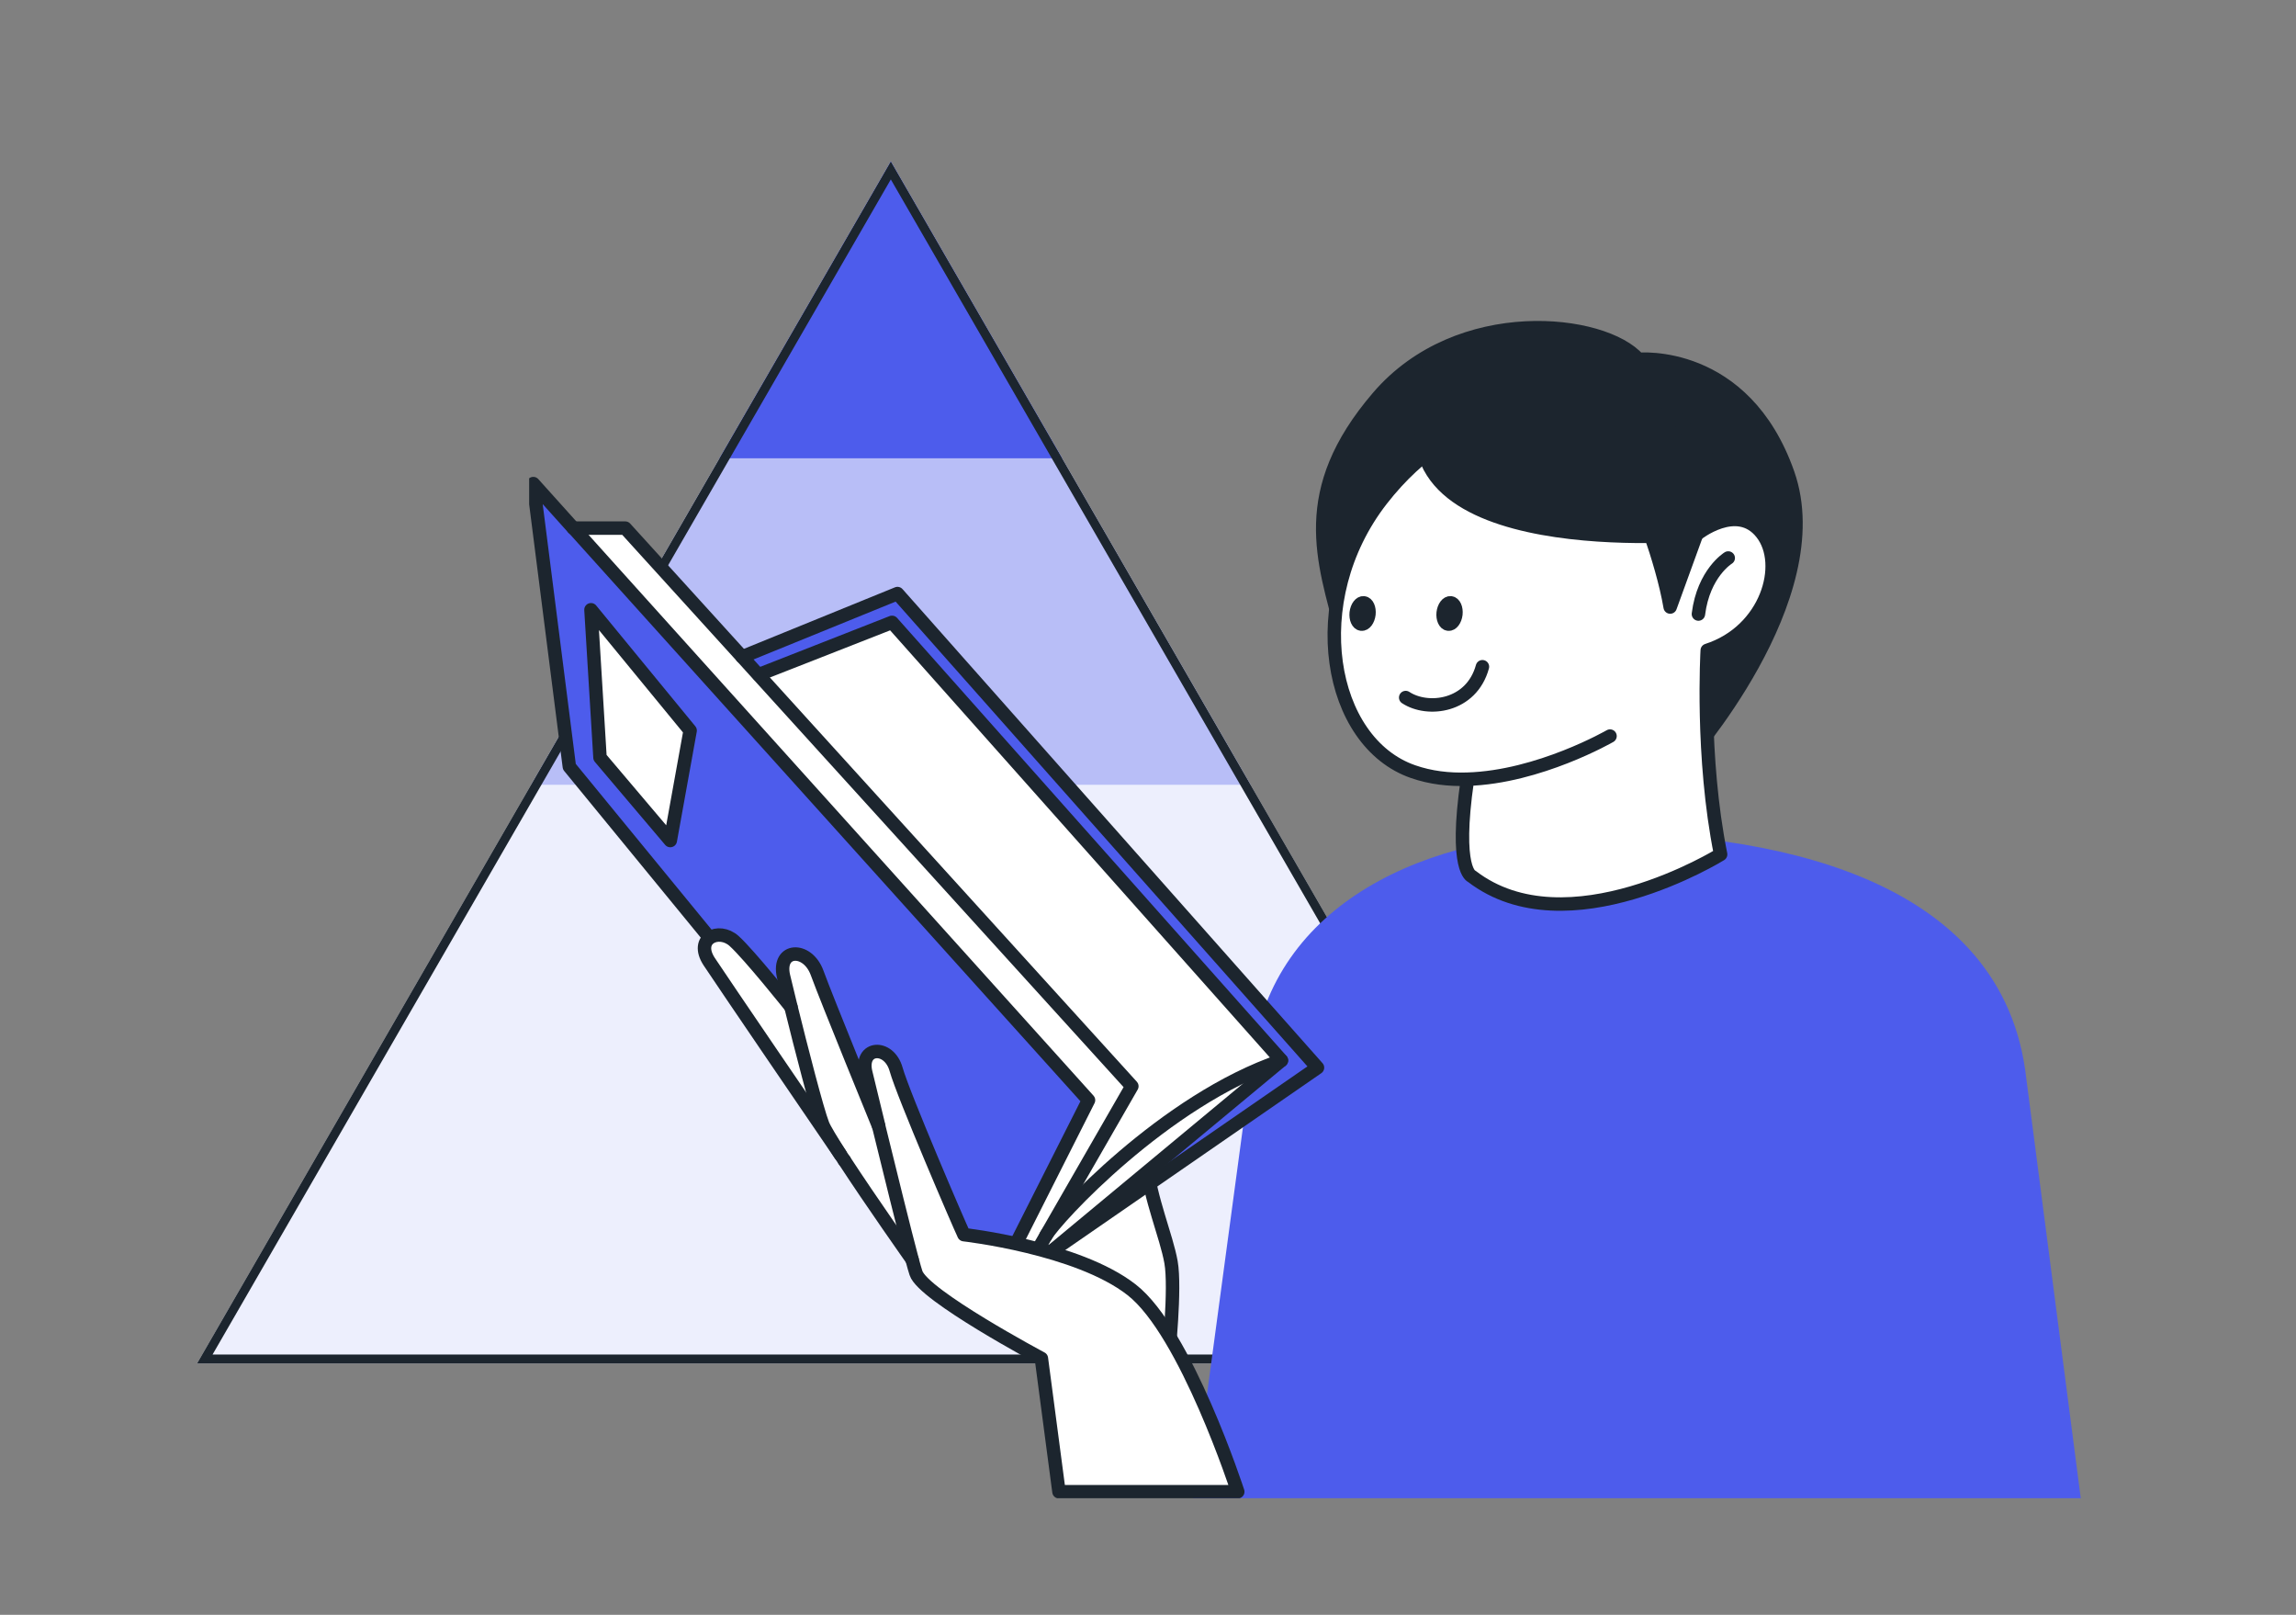 <svg width="256" height="180" viewBox="0 0 256 180" fill="none" xmlns="http://www.w3.org/2000/svg">
<rect x="0" y="0" width="256" height="180" fill="#808080" stroke="none"/>
<path d="M99.325 18L21.968 151.985H176.681L99.325 18Z" fill="#EDEFFD"/>
<path d="M59.217 87.474H139.438L99.327 18L59.217 87.474Z" fill="#B8BEF7"/>
<path d="M80.227 51.082H118.426L99.326 18L80.227 51.082Z" fill="#4D5CEC"/>
<path d="M22.834 151.485H175.815L99.325 19L22.834 151.485Z" stroke="#1C252E"/>
<g clip-path="url(#clip0_988_10621)">
<path d="M232 167H133.02L139.633 117.878C141.924 100.831 158.796 92.814 177.559 92.814C196.322 92.814 222.584 97.17 225.795 119.188L232 167Z" fill="#4D5CEC"/>
<path d="M149.744 70.795C147.531 62.406 144.641 54.789 153.65 44.274C162.658 33.768 178.826 35.616 182.68 40.058C182.68 40.058 194.457 38.886 199.343 52.785C204.22 66.674 187.844 84.954 187.844 84.954L149.744 70.804V70.795Z" fill="#1C252E" stroke="#1C252E" stroke-width="1.5" stroke-miterlimit="10" stroke-linecap="round"/>
<path d="M196.426 59.431C199.168 62.91 196.99 70.362 190.342 72.505C190.342 72.505 189.639 84.373 191.835 95.244C191.835 95.244 174.72 105.863 164.089 97.69C164.089 97.69 162.128 97.083 163.594 86.967V86.863C161.538 86.933 159.481 86.698 157.545 86.022C148.12 82.76 145.265 66.97 154.013 55.718C162.744 44.465 173.948 45.194 173.948 45.194C182.8 43.815 187.053 54.312 189.162 59.57C189.162 59.57 193.675 55.934 196.426 59.431Z" fill="white"/>
<path d="M179.514 82.048C179.514 82.048 171.591 86.62 163.606 86.854C161.549 86.924 159.493 86.69 157.557 86.013C148.132 82.751 145.277 66.961 154.025 55.709C162.756 44.456 173.96 45.185 173.96 45.185C182.812 43.806 187.065 54.303 189.173 59.561C189.173 59.561 193.686 55.926 196.437 59.422C199.18 62.901 197.002 70.353 190.354 72.496C190.354 72.496 189.651 84.365 191.846 95.235C191.846 95.235 174.732 105.854 164.101 97.682C164.101 97.682 162.139 97.074 163.606 86.959" stroke="#1C252E" stroke-width="1.5" stroke-linecap="round" stroke-linejoin="round"/>
<path d="M192.695 62.198C192.695 62.198 189.944 63.873 189.371 68.445" stroke="#1C252E" stroke-width="1.5" stroke-linecap="round" stroke-linejoin="round"/>
<path d="M189.16 59.569C189.16 59.569 153.387 62.806 159.063 44.344L184.917 43.815L192.641 54.147L189.16 59.569Z" fill="#1C252E" stroke="#1C252E" stroke-width="1.5" stroke-miterlimit="10" stroke-linecap="round"/>
<path fill-rule="evenodd" clip-rule="evenodd" d="M162.328 68.462C162.25 69.121 161.877 69.615 161.487 69.572C161.096 69.529 160.844 68.965 160.914 68.305C160.992 67.646 161.365 67.152 161.756 67.195C162.146 67.238 162.398 67.802 162.328 68.462Z" fill="#1C252E" stroke="#1C252E" stroke-width="1.5" stroke-linecap="round" stroke-linejoin="round"/>
<path fill-rule="evenodd" clip-rule="evenodd" d="M152.633 68.462C152.555 69.121 152.182 69.615 151.791 69.572C151.401 69.529 151.149 68.965 151.218 68.305C151.297 67.646 151.67 67.152 152.06 67.195C152.451 67.238 152.702 67.802 152.633 68.462Z" fill="#1C252E" stroke="#1C252E" stroke-width="1.5" stroke-linecap="round" stroke-linejoin="round"/>
<path d="M156.732 77.754C159.179 79.368 164.057 78.795 165.289 74.318" stroke="#1C252E" stroke-width="1.5" stroke-linecap="round" stroke-linejoin="round"/>
<path d="M182.499 55.457C182.499 55.457 185.302 62.276 186.222 67.664L189.164 59.569L186.196 54.277L182.499 55.457Z" fill="#1C252E" stroke="#1C252E" stroke-width="1.5" stroke-linecap="round" stroke-linejoin="round"/>
<path d="M130.262 151.383C130.262 151.383 131.087 143.601 130.566 140.686C130.045 137.771 128.205 133.546 127.849 129.668C127.433 125.113 127.225 119.023 126.773 116.403C126.322 113.783 123.796 112.855 122.877 116.178C121.965 119.492 121.427 124.818 121.202 127.36C120.976 129.902 120.455 134.318 118.728 136.045C117.01 137.763 107.949 138.361 107.949 138.361L107.125 143.072L123.892 154.593L130.253 151.375L130.262 151.383Z" fill="white" stroke="#1C252E" stroke-width="1.5" stroke-linecap="round" stroke-linejoin="round"/>
<path d="M84.558 75.22L126.199 121.08L116.626 137.728C117.72 135.829 129.826 122.624 142.879 118.2L99.46 69.373L84.593 75.203L84.558 75.229V75.22Z" fill="white"/>
<path d="M121.365 122.633L110.916 143.325L114.535 141.355L116.618 137.738L126.199 121.08L84.559 75.221L82.745 73.217L69.71 58.867H63.939L121.365 122.633Z" fill="white"/>
<path d="M146.898 119.006L100.068 66.163L82.746 73.216L84.56 75.221L84.594 75.203L99.461 69.373L142.88 118.2L117.226 139.498L146.898 119.006Z" fill="#4D5CEC"/>
<path d="M116.617 137.737L114.534 141.355L117.225 139.498L142.879 118.199C129.818 122.624 117.72 135.828 116.626 137.728L116.617 137.737Z" fill="white"/>
<path d="M59.462 53.904L63.481 85.458L110.918 143.324L121.367 122.633L63.941 58.867H63.923L59.462 53.904Z" fill="#4D5CEC"/>
<path d="M63.941 58.867L121.367 122.633L110.918 143.324L63.481 85.458L59.462 53.904L63.923 58.867" stroke="#1C252E" stroke-width="1.5" stroke-linecap="round" stroke-linejoin="round"/>
<path d="M63.921 58.867H63.939H69.71L82.745 73.217L84.559 75.221L126.199 121.08L116.618 137.738L114.535 141.355L110.916 143.325" stroke="#1C252E" stroke-width="1.5" stroke-linecap="round" stroke-linejoin="round"/>
<path d="M114.536 141.355L117.226 139.498L146.898 119.006L100.068 66.163L82.746 73.216" stroke="#1C252E" stroke-width="1.5" stroke-linecap="round" stroke-linejoin="round"/>
<path d="M84.593 75.203L99.46 69.373L142.879 118.2L117.225 139.498" stroke="#1C252E" stroke-width="1.5" stroke-linecap="round" stroke-linejoin="round"/>
<path d="M116.618 137.737C117.712 135.837 129.818 122.633 142.871 118.208" stroke="#1C252E" stroke-width="1.5" stroke-linecap="round" stroke-linejoin="round"/>
<path d="M65.893 67.968L76.949 81.432L74.736 93.691L66.899 84.443L65.893 67.968Z" fill="white" stroke="#1C252E" stroke-width="1.5" stroke-linecap="round" stroke-linejoin="round"/>
<path d="M96.536 119.553C96.753 120.473 97.308 122.754 97.985 125.513C99.217 130.545 100.858 137.199 101.708 140.375C101.89 141.06 102.038 141.581 102.142 141.884C102.949 144.374 116.123 151.401 116.123 151.401L118.085 166.263H138.02C138.02 166.263 132.24 148.46 126.182 143.749C120.133 139.03 107.488 137.607 107.488 137.607C106.967 136.54 100.727 122.034 99.929 119.189C99.131 116.343 95.833 116.603 96.544 119.544L96.536 119.553Z" fill="white"/>
<path d="M101.707 140.383C100.857 137.207 99.216 130.545 97.984 125.521H97.958C97.958 125.521 92.178 111.371 91.102 108.439C90.034 105.507 86.65 105.671 87.353 108.795C87.526 109.549 87.821 110.764 88.186 112.23C89.323 116.837 91.11 123.786 91.727 125.339C91.935 125.86 92.699 127.118 93.697 128.688C93.983 129.113 94.139 129.347 94.139 129.347C97.099 133.876 101.69 140.391 101.69 140.391H101.698L101.707 140.383Z" fill="white"/>
<path d="M81.848 104.873C80.156 103.355 77.396 104.613 79.08 107.181C80.59 109.48 91.351 125.27 93.703 128.679C92.705 127.109 91.941 125.86 91.733 125.33C91.117 123.769 89.329 116.828 88.192 112.222C88.192 112.222 83.532 106.383 81.848 104.865V104.873Z" fill="white"/>
<path d="M97.982 125.521C97.314 122.754 96.75 120.481 96.533 119.561C95.812 116.62 99.119 116.36 99.917 119.205C100.716 122.051 106.956 136.548 107.476 137.624C107.476 137.624 120.13 139.047 126.17 143.766C132.228 148.477 138.008 166.279 138.008 166.279H118.073L116.112 151.418C116.112 151.418 102.937 144.399 102.13 141.901C102.026 141.597 101.879 141.068 101.696 140.391C100.846 137.216 99.206 130.553 97.973 125.53L97.982 125.521Z" stroke="#1C252E" stroke-width="1.5" stroke-linecap="round" stroke-linejoin="round"/>
<path d="M93.7 128.689C92.702 127.118 91.938 125.869 91.73 125.34C91.114 123.778 89.326 116.838 88.189 112.231C87.824 110.765 87.529 109.542 87.356 108.795C86.653 105.681 90.029 105.507 91.105 108.44C92.172 111.381 97.961 125.522 97.961 125.522" stroke="#1C252E" stroke-width="1.5" stroke-linecap="round" stroke-linejoin="round"/>
<path d="M101.688 140.383C101.688 140.383 97.097 133.876 94.137 129.339" stroke="#1C252E" stroke-width="1.5" stroke-linecap="round" stroke-linejoin="round"/>
<path d="M94.141 129.348C94.141 129.348 93.984 129.105 93.698 128.689C91.355 125.27 80.593 109.489 79.075 107.19C77.391 104.614 80.142 103.364 81.843 104.883C83.527 106.392 88.187 112.24 88.187 112.24" stroke="#1C252E" stroke-width="1.5" stroke-linecap="round" stroke-linejoin="round"/>
</g>
<defs>
<clipPath id="clip0_988_10621">
<rect width="173" height="132" fill="white" transform="matrix(-1 0 0 1 232 35)"/>
</clipPath>
</defs>
</svg>
